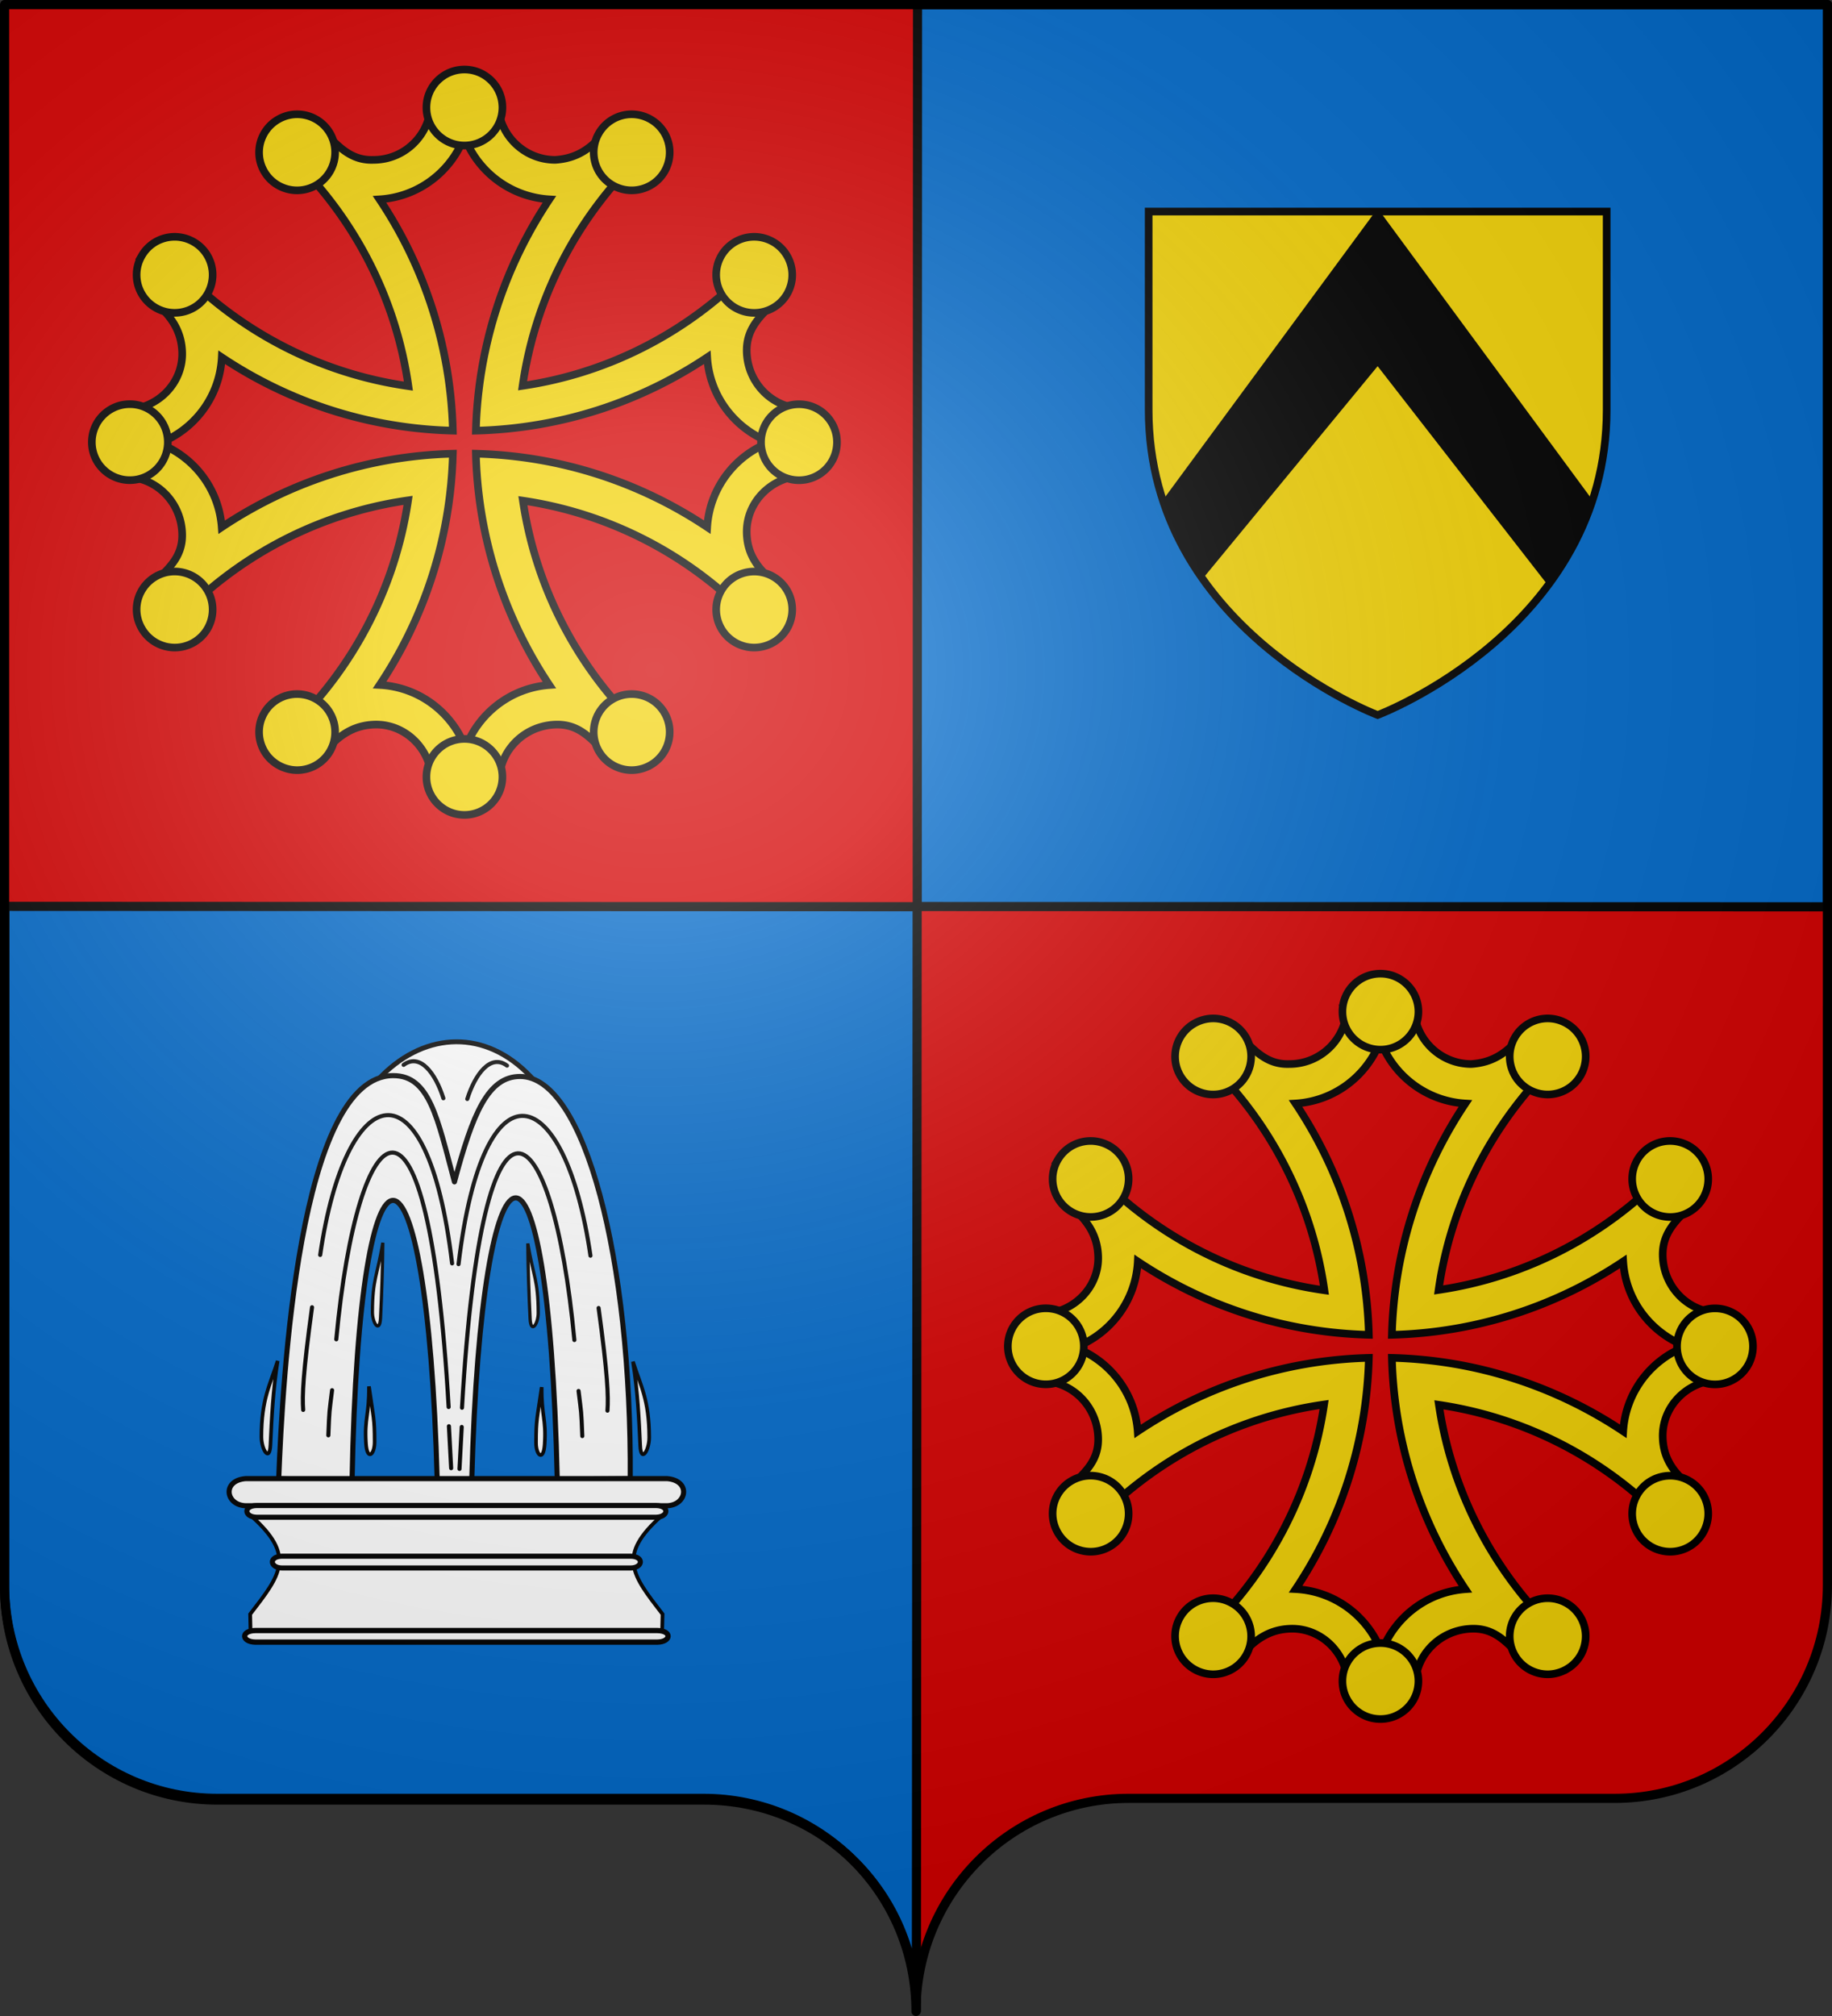 <svg xmlns="http://www.w3.org/2000/svg" xmlns:xlink="http://www.w3.org/1999/xlink" width="600" height="660" version="1.0"><rect width="100%" height="100%" fill="#333333" stroke="none"/><defs><radialGradient xlink:href="#a" id="e" cx="285.186" cy="200.448" r="300" fx="285.186" fy="200.448" gradientTransform="matrix(1.551 0 0 1.35 -227.894 -51.264)" gradientUnits="userSpaceOnUse"/><linearGradient id="a"><stop offset="0" style="stop-color:#fff;stop-opacity:.314"/><stop offset=".19" style="stop-color:#fff;stop-opacity:.251"/><stop offset=".6" style="stop-color:#6b6b6b;stop-opacity:.125"/><stop offset="1" style="stop-color:#000;stop-opacity:.125"/></linearGradient></defs><g style="opacity:1;display:inline"><path d="M300 658.5c0-38.505 31.203-69.754 69.65-69.754h159.2c38.447 0 69.65-31.25 69.65-69.754V1.5H1.5v517.492c0 38.504 31.203 69.754 69.65 69.754h159.2c38.447 0 69.65 31.25 69.65 69.753" style="fill:#d40000;fill-opacity:1;fill-rule:nonzero;stroke:none;stroke-width:5;stroke-linecap:round;stroke-linejoin:round;stroke-miterlimit:4;stroke-dashoffset:0;stroke-opacity:1"/><path d="m300.5 1.531-.094 295.25 298.125.094.094-295.344zM1.625 296.72 1.5 519.53c0 38.504 31.233 69.782 69.719 69.782h159.375c38.485 0 69.531 30.496 69.531 69l.25-361.47z" style="fill:#0169c9;fill-opacity:1;fill-rule:evenodd;stroke:#000;stroke-width:2.99;stroke-linecap:round;stroke-linejoin:round;stroke-miterlimit:4;stroke-dashoffset:0;stroke-opacity:1;display:inline"/></g><g style="display:inline"><g id="c" transform="translate(4.202 -.176)scale(.493)"><path d="M277.682 69.282c-.455 20.623-17.35 37.238-38.08 37.238-14.908.585-23.167-8.812-32.62-18.37-20.173 9.54-30.399 8.482-12.016 26.661.108.105.189.244.298.348 35.557 38.379 59.829 87.303 67.524 141.602-60.906-8.626-115.09-38.115-155.155-80.98-4.975 8.074-9.511 16.47-13.456 25.174 10.77 8.988 17.91 19.075 18.321 33.414.596 20.744-16.668 37.63-37.336 38.032-1.466 14.848-1.199 29.794.149 44.636 20.598.482 36.783 17.377 37.187 38.082.291 14.886-8.793 22.55-18.32 31.925 4.08 9.003 8.77 17.689 13.951 26.017 39.98-42.536 93.88-71.808 154.46-80.434-8.881 60.362-38.253 114.053-80.83 153.817a226 226 0 0 0 25.272 13.405c8.993-10.739 18.98-17.912 33.315-18.32 20.727-.592 37.603 16.64 38.031 37.287 14.85 1.546 29.791 1.215 44.636-.15h.05c.508-20.575 17.343-36.756 38.03-37.138 14.84-.274 22.553 8.839 31.926 18.321a226 226 0 0 0 26.066-13.952c-42.209-39.67-71.358-93.069-80.234-153.071 59.986 8.88 113.41 37.989 153.07 80.185a226 226 0 0 0 13.901-26.067c-10.791-8.904-17.9-18.197-18.27-32.57-.535-20.697 16.588-37.551 37.187-38.032 1.555-14.844 1.312-29.789 0-44.636-20.6-.482-36.835-17.375-37.188-38.082-.253-14.89 8.732-23.132 18.272-32.57-13.587-26.36-8.21-30.634-27.06-11.718-38.018 35.19-86.427 59.32-140.11 67.227 8.631-60.58 37.932-114.498 80.481-154.462a226 226 0 0 0-26.066-13.952c-8.923 10.828-18.326 17.448-32.719 18.37-20.73 0-37.577-16.614-38.032-37.237-14.846-1.632-29.785-1.332-44.635 0zm22.293 21.747c8.715 23.281 30.536 40.132 56.452 41.706-29.537 44.195-47.338 96.864-48.806 153.618 56.75-1.458 109.475-19.19 153.666-48.707 1.604 25.876 18.505 47.63 41.755 56.353-23.273 8.712-40.17 30.498-41.755 56.403-44.19-29.517-96.915-47.298-153.666-48.757 1.467 56.74 19.282 109.43 48.806 153.618-25.591 1.844-47.057 18.7-55.707 41.756-8.787-23.473-30.851-40.473-57.048-41.805 29.486-44.175 47.19-96.848 48.657-153.569-56.741 1.468-109.38 19.283-153.566 48.806-1.844-25.59-18.7-47.057-41.756-55.707 23.484-8.79 40.486-30.885 41.805-57.098 44.176 29.5 96.8 47.24 153.517 48.707-1.468-56.757-19.184-109.424-48.706-153.618 25.888-1.594 47.626-18.448 56.352-41.706z" style="fill:#f2d207;fill-opacity:1;fill-rule:evenodd;stroke:#000;stroke-width:5.073;stroke-linecap:butt;stroke-linejoin:miter;stroke-miterlimit:4;stroke-dasharray:none;stroke-opacity:1"/><path id="b" d="M152.063 22.75c-6.87 0-12.438 5.568-12.438 12.438 0 6.869 5.568 12.437 12.438 12.437 6.869 0 12.437-5.568 12.437-12.437 0-6.87-5.568-12.438-12.437-12.438zM96.969 37.406a12.5 12.5 0 0 0-5.906 1.688c-5.95 3.434-7.998 11.05-4.563 17s11.05 7.966 17 4.531 7.997-11.05 4.563-17a12.42 12.42 0 0 0-11.094-6.219zm110.187 0a12.42 12.42 0 0 0-11.094 6.219c-3.434 5.95-1.417 13.565 4.532 17s13.565 1.418 17-4.531c3.434-5.95 1.418-13.565-4.531-17a12.5 12.5 0 0 0-5.907-1.688z" style="fill:#f2d207;fill-opacity:1;fill-rule:evenodd;stroke:#000;stroke-width:2.5;stroke-linecap:butt;stroke-linejoin:miter;stroke-miterlimit:4;stroke-dasharray:none;stroke-opacity:1" transform="matrix(2.029 0 0 2.029 -8.526 .357)"/><use xlink:href="#b" width="600" height="660" transform="matrix(1 0 0 -1 0 588.022)"/><use xlink:href="#b" width="600" height="660" transform="rotate(90 300.004 294.017)"/><use xlink:href="#b" width="600" height="660" transform="rotate(-90 299.982 294.003)"/></g><use xlink:href="#c" width="600" height="660" style="opacity:1;display:inline" transform="translate(300 296)"/><g style="opacity:1;display:inline"><path d="M450 240s75-28.208 75-99.897V75.17H375v64.933C375 211.792 450 240 450 240z" style="fill:#f2d207;fill-opacity:1;fill-rule:evenodd;stroke:#000;stroke-width:2.5;stroke-linecap:butt;stroke-linejoin:miter;stroke-miterlimit:4;stroke-dasharray:none;stroke-opacity:1" transform="translate(1.2 -5.915)"/><path d="M449.875 75.156 380 170v.844c3.076 9.009 7.403 17.018 12.375 24.125L450 125l56.094 72.125c5.624-7.626 10.516-16.352 13.906-26.281V170l-69.875-94.844z" style="fill:#000;fill-rule:evenodd;stroke:#000;stroke-width:1px;stroke-linecap:butt;stroke-linejoin:miter;stroke-opacity:1" transform="translate(1.2 -5.915)"/></g><g style="opacity:1;display:inline" transform="matrix(.669 0 0 .669 -50.82 152.648)"><path d="M237.32 348.245c18.947-82.663 98.732-94.6 123.204-.461-29.794 0-86.27.46-123.204.46z" style="fill:#fff;fill-opacity:1;fill-rule:evenodd;stroke:#000;stroke-width:2.379;stroke-linecap:square;stroke-linejoin:round;stroke-miterlimit:4;stroke-dasharray:none;stroke-opacity:1"/><path d="M268.409 298.191c-46.21.193-54.11 148.956-56 197.263l35.91.95c3.438-186.507 36.887-179.043 41.668-.451h16.932c4.765-178.625 37.569-189.027 41.845-.253l35.734-.246c.723-107.266-22.21-196.735-53.85-196.847-15.818-.055-23.272 18.207-32.21 51.58-8.367-31.233-12.136-52.07-30.03-51.996z" style="fill:#fff;fill-rule:evenodd;stroke:#000;stroke-width:2.5;stroke-linecap:butt;stroke-linejoin:round;stroke-miterlimit:4;stroke-dasharray:none;stroke-opacity:1;display:inline"/><path d="M198.702 513.462c22.269 19.719 14.627 28.948-.265 48.27l.265 12.354H400.02l.303-12.354c-14.893-19.322-22.572-28.551-.303-48.27H198.702z" style="fill:#fff;fill-opacity:1;fill-rule:evenodd;stroke:#000;stroke-width:1.829;stroke-linecap:round;stroke-linejoin:miter;stroke-miterlimit:4;stroke-dasharray:none;stroke-opacity:1"/><path d="M200.915 569.75c-7.181.152-6.606 5.515 0 5.66h196.931c6.606-.145 7.181-5.508 0-5.66h-196.93z" style="fill:#fff;fill-opacity:1;fill-rule:evenodd;stroke:#000;stroke-width:2.59;stroke-linecap:round;stroke-linejoin:miter;stroke-miterlimit:4;stroke-dasharray:none;stroke-opacity:1;display:inline"/><path d="M213.945 533.366c-6.451.154-5.934 5.623 0 5.77h170.871c5.934-.147 6.451-5.616 0-5.77H213.945z" style="fill:#fff;fill-opacity:1;fill-rule:evenodd;stroke:#000;stroke-width:2.479;stroke-linecap:round;stroke-linejoin:miter;stroke-miterlimit:4;stroke-dasharray:none;stroke-opacity:1;display:inline"/><path d="M196.24 495.396c-11.68.932-9.906 12.94 0 13.281h206.28c9.907-.34 11.68-12.349 0-13.281H196.24z" style="fill:#fff;fill-opacity:1;fill-rule:evenodd;stroke:#000;stroke-width:2.5;stroke-linecap:round;stroke-linejoin:miter;stroke-miterlimit:4;stroke-dasharray:none;stroke-opacity:1;display:inline"/><path d="M201.558 508.558c-6.584.153-6.056 5.602 0 5.75h195.645c6.056-.148 6.583-5.597 0-5.75H201.558z" style="fill:#fff;fill-opacity:1;fill-rule:evenodd;stroke:#000;stroke-width:2.5;stroke-linecap:round;stroke-linejoin:miter;stroke-miterlimit:4;stroke-dasharray:none;stroke-opacity:1;display:inline"/><g id="d"><path d="m302.002 470.127-1.093 20.524" style="fill:#fff;fill-rule:evenodd;stroke:#000;stroke-width:2;stroke-linecap:round;stroke-linejoin:miter;stroke-miterlimit:4;stroke-dasharray:none;stroke-opacity:1;display:inline"/><path d="M369.011 411.91c4.424 32.362 4.845 43.286 4.336 50.231" style="fill:none;fill-rule:evenodd;stroke:#000;stroke-width:2;stroke-linecap:round;stroke-linejoin:miter;stroke-miterlimit:4;stroke-dasharray:none;stroke-opacity:1"/><path d="M357.146 427.584c-10.53-112.442-44.923-142.224-55.007 33.147" style="fill:none;fill-rule:evenodd;stroke:#000;stroke-width:2;stroke-linecap:round;stroke-linejoin:miter;stroke-miterlimit:4;stroke-dasharray:none;stroke-opacity:1;display:inline"/><path d="M365.024 386.314c-12.403-85.53-52.396-98.207-64.577 4.13" style="fill:none;fill-rule:evenodd;stroke:#000;stroke-width:2;stroke-linecap:round;stroke-linejoin:miter;stroke-miterlimit:4;stroke-dasharray:none;stroke-opacity:1;display:inline"/><path d="M334.353 380.327c2.745 16.379 5.033 17.747 5.102 33.946.024 5.505-3.6 10.542-3.976 2.868-.546-11.12-1.023-24.256-1.126-36.814z" style="fill:#fff;fill-rule:evenodd;stroke:#000;stroke-width:1.582;stroke-linecap:square;stroke-linejoin:miter;stroke-miterlimit:4;stroke-dasharray:none;stroke-opacity:1;display:inline"/><path d="M385.835 438.143c3.73 11.77 7.94 18.632 7.958 37.139.006 6.289-4.03 12.668-4.416 3.995-.567-12.752-1.288-27.149-3.542-41.134zM341.153 450.635c-2.231 15.768-2.756 15.447-2.774 27.208-.01 6.289 3.685 9.35 4.23.684.796-12.694-1.565-13.37-1.456-27.892z" style="fill:#fff;fill-rule:evenodd;stroke:#000;stroke-width:1.779;stroke-linecap:square;stroke-linejoin:miter;stroke-miterlimit:4;stroke-dasharray:none;stroke-opacity:1;display:inline"/><path d="M359.203 452.5c1.386 11.436 1.305 8.932 1.827 22.081" style="fill:none;fill-rule:evenodd;stroke:#000;stroke-width:2;stroke-linecap:round;stroke-linejoin:miter;stroke-miterlimit:4;stroke-dasharray:none;stroke-opacity:1;display:inline"/><path d="M324.182 293.297c-8.135-6.023-15.662 4.283-19.465 16.338" style="fill:none;fill-rule:evenodd;stroke:#000;stroke-width:1.992;stroke-linecap:round;stroke-linejoin:miter;stroke-miterlimit:4;stroke-dasharray:none;stroke-opacity:1;display:inline"/></g><use xlink:href="#d" width="600" height="660" transform="matrix(-1 0 0 1 597.736 -.363)"/></g></g><g style="display:inline"><path d="M1.5 1.5V518.99c0 38.505 31.203 69.755 69.65 69.755h159.2c38.447 0 69.65 31.25 69.65 69.754 0-38.504 31.203-69.754 69.65-69.754h159.2c38.447 0 69.65-31.25 69.65-69.755V1.5z" style="fill:url(#e);fill-opacity:1;fill-rule:evenodd;stroke:none;stroke-width:3;stroke-linecap:butt;stroke-linejoin:miter;stroke-miterlimit:4;stroke-dasharray:none;stroke-opacity:1"/></g><path d="M300 658.5c0-38.504 31.203-69.754 69.65-69.754h159.2c38.447 0 69.65-31.25 69.65-69.753V1.5H1.5v517.493c0 38.504 31.203 69.753 69.65 69.753h159.2c38.447 0 69.65 31.25 69.65 69.754" style="fill:none;fill-opacity:1;fill-rule:nonzero;stroke:#000;stroke-width:3;stroke-linecap:round;stroke-linejoin:round;stroke-miterlimit:4;stroke-dasharray:none;stroke-dashoffset:0;stroke-opacity:1"/></svg>
